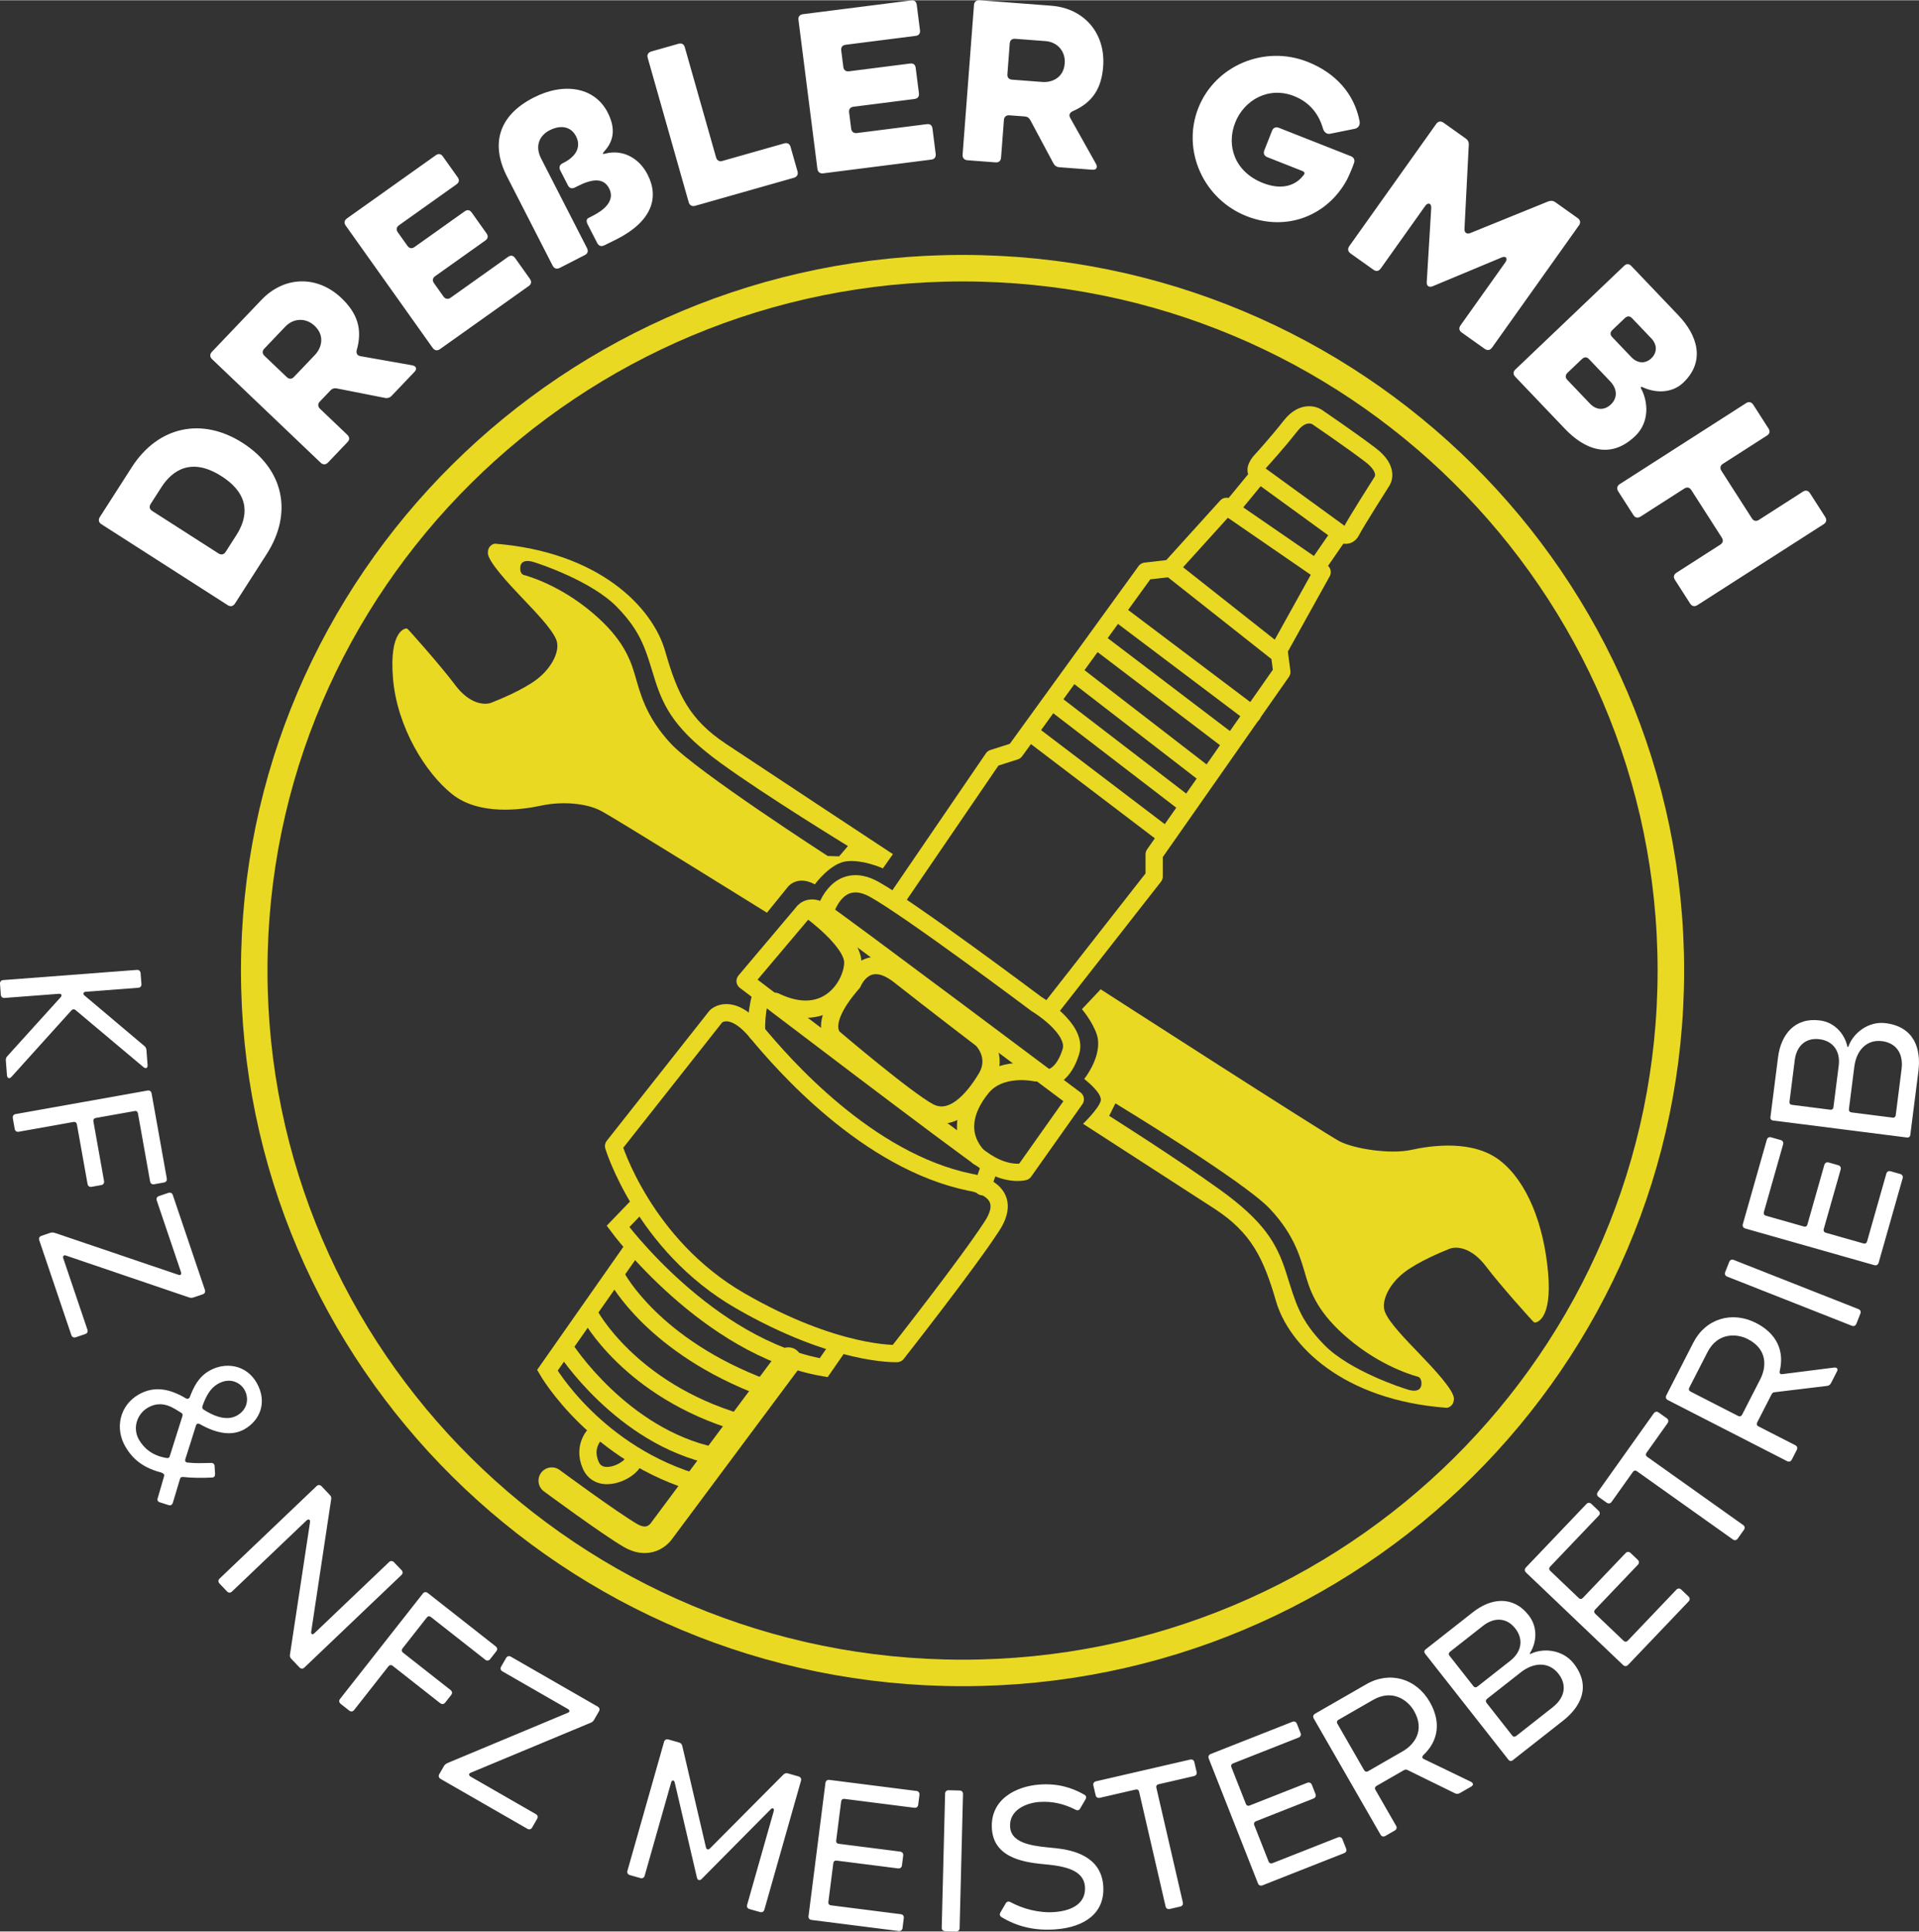 <?xml version="1.0" encoding="UTF-8"?> <svg xmlns="http://www.w3.org/2000/svg" xmlns:xlink="http://www.w3.org/1999/xlink" xml:space="preserve" width="602px" height="606px" version="1.1" style="shape-rendering:geometricPrecision; text-rendering:geometricPrecision; image-rendering:optimizeQuality; fill-rule:evenodd; clip-rule:evenodd" viewBox="0 0 1738205 1749321"><rect x="0" y="0" width="1738205" height="1749321" fill="#333333" stroke="none"/> <defs> <style type="text/css"> .str0 {stroke:#E9D922;stroke-width:24015.5} .str2 {stroke:#E9D922;stroke-width:15642} .str3 {stroke:#E9D922;stroke-width:24066.7;stroke-linecap:round;stroke-linejoin:round} .str1 {stroke:#E9D922;stroke-width:15642;stroke-linecap:round;stroke-linejoin:round} .fil3 {fill:none} .fil0 {fill:none;fill-rule:nonzero} .fil1 {fill:#E9D922;fill-rule:nonzero} .fil2 {fill:white;fill-rule:nonzero} </style> </defs> <g id="Ebene_x0020_1">  <path class="fil0 str0" d="M1513447 878931c0,351375 -287255,636218 -641590,636218 -354335,0 -641583,-284843 -641583,-636218 0,-351378 287248,-636225 641583,-636225 354335,0 641590,284847 641590,636225z"></path> <path class="fil0 str1" d="M813297 812765l86153 -126163 20046 -6388 118113 -163040 22596 -2613 50763 -56108 86601 59587 -39119 70413 2613 19998 -115633 165195 0 19987 -93903 119989"></path> <path class="fil0 str1" d="M1138691 428179l73350 53304c0,0 8097,7255 11937,-423 3838,-7674 27724,-45203 27724,-45203 0,0 7674,-10243 -10243,-23886 -17903,-13647 -48611,-34534 -48611,-34534 0,0 -11515,-7678 -23882,8097 -12358,15775 -26438,31130 -26438,31130 0,0 -7316,7316 -3837,11515z"></path> <path class="fil0 str1" d="M1139411 430877l-23064 28071"></path> <path class="fil0 str1" d="M1211607 486026l-19045 27577"></path> <path class="fil0 str1" d="M1060205 514558l95250 75252"></path> <path class="fil0 str1" d="M1014074 556214l120323 90751"></path> <path class="fil0 str1" d="M995021 581283l119327 90748"></path> <path class="fil0 str1" d="M973461 609859l118823 91751"></path> <path class="fil0 str1" d="M955916 637436l118823 91242"></path> <path class="fil0 str1" d="M933855 664006l121326 92255"></path> <path class="fil0 str1" d="M674917 888403l51981 -61572c0,0 5597,-9602 19192,-805 13585,8796 227887,169527 227887,169527l-46374 65566c0,0 -14393,4005 -34391,-8796 -19984,-12791 -218295,-163920 -218295,-163920z"></path> <path class="fil0 str1" d="M748485 822833c0,0 11190,-35185 43184,-17593 31983,17593 147122,103952 147122,103952 0,0 37590,22392 31188,43184 -6388,20792 -17589,23187 -17589,23187"></path> <path class="fil0 str1" d="M648531 920389c0,0 13595,-13599 36782,14391 23187,27985 99954,116751 193509,135944 0,0 41584,5594 19997,39177 -21597,33582 -86368,115947 -86368,115947 0,0 -55170,2394 -142333,-47977 -87153,-50377 -114347,-139938 -114347,-139938l92760 -117544z"></path> <path class="fil0 str1" d="M689314 901197c0,0 -4802,14390 -3998,33583"></path> <path class="fil0 str1" d="M896418 1056327l-6402 18384"></path> <path class="fil0 str1" d="M734889 825231c0,0 37580,27195 37580,46374 0,19192 -22381,58382 -70368,35182"></path> <path class="fil0 str1" d="M937999 971565c0,0 -31983,-7197 -48781,13596 -16785,20792 -20792,43174 -3199,62366"></path> <path class="fil0 str1" d="M772473 890002c0,0 11996,-30383 42379,-6402 30384,23992 74373,57575 74373,57575 0,0 15990,15198 3994,35186 -11996,19997 -31189,41584 -51981,30393 -20792,-11204 -85563,-66371 -85563,-66371 0,0 -16785,-11999 16798,-50381z"></path> <path class="fil0 str2" d="M579762 1089910l-19987 20792c0,0 80764,109545 186312,127943l14393 -20792"></path> <path class="fil0 str2" d="M572565 1131491l-76767 109545c0,0 43979,76767 139144,103153"></path> <path class="fil0 str2" d="M558973 1157079c0,0 32788,62377 133537,99954"></path> <path class="fil0 str2" d="M534184 1190665c0,0 35987,67971 135136,97559"></path> <path class="fil0 str2" d="M511795 1221052c0,0 51172,79966 135136,97559"></path> <path class="fil0 str3" d="M714100 1232246l-114344 153531c0,0 -9604,15993 -28794,4789 -19192,-11191 -71163,-49570 -71163,-49570"></path> <path class="fil0 str2" d="M540500 1297369c0,0 -13394,11157 -5450,29517 7927,18347 34964,6197 39176,-3970"></path> <path class="fil1" d="M653115 691200c-40309,-29312 -51633,-49310 -59972,-75962 -8326,-26638 -11658,-42308 -34303,-65624 -22658,-23320 -70296,-39313 -76299,-40974 -5993,-1671 -10987,-672 -11324,5331 -335,5993 3335,6655 3335,6655 0,0 27986,7002 57299,30322 29322,23319 37976,42307 42979,59297 4994,16989 9663,38310 32983,63304 23319,24978 141910,101601 141910,101601l10324 338 8002 -9339c0,0 -74625,-45636 -114934,-74949zm-108931 42980c-13333,-7003 -35315,-8664 -53979,-4670 -18651,3998 -56299,8991 -80618,-10324 -24316,-19322 -49972,-60968 -53628,-104947 -3670,-43966 11658,-45964 12981,-44965 1337,999 30660,33978 43317,50971 12661,16989 26318,18650 32983,15990 6654,-2671 28313,-11334 41308,-21321 12982,-10000 21321,-25653 17314,-35653 -3995,-9987 -18985,-25315 -31308,-38310 -12334,-12985 -30646,-32645 -30646,-40313 0,-7664 6351,-8407 6351,-8407 94830,7493 143045,57864 154294,97498 11252,39647 22501,62148 54641,83578 32151,21430 151621,100182 151621,100182l-9107 12866c0,0 -17688,-8039 -32682,-6440 -15004,1614 -28924,20902 -28924,20902 -17146,-9111 -25185,3213 -25185,3213l-18217 22501c0,0 -137197,-85359 -150516,-92351z"></path> <path class="fil1" d="M1004674 1010540c0,0 59525,37516 100001,66624 40466,29094 51899,49020 60368,75624 8483,26604 11900,42246 34678,65447 22777,23197 70501,38924 76504,40561 6003,1637 10997,600 11300,-5393 300,-6003 -3370,-6640 -3370,-6640 0,0 -28013,-6846 -57455,-30009 -29445,-23162 -38218,-42103 -43307,-59068 -5089,-16965 -9867,-38252 -33317,-63110 -23452,-24862 -139747,-95346 -139747,-95346l-5655 11310zm-23644 7194c0,0 13872,-13367 15932,-20564 2057,-7193 -14909,-20045 -14909,-20045 9769,-12852 15424,-28781 11311,-40609 -4117,-11815 -13367,-22621 -13367,-22621l16965 -17988c0,0 203049,130766 216416,137687 13356,6917 46134,11887 64771,7783 18626,-4089 56278,-9420 80703,9772 24428,19193 39490,57394 43389,101349 3912,43955 -11406,46039 -12743,45050 -1334,-996 -30827,-33811 -43580,-50739 -12756,-16918 -26423,-18507 -33068,-15813 -6651,2709 -28261,11481 -41199,21553 -12933,10059 -21177,25759 -17122,35735 4045,9977 19121,25220 31516,38143 12405,12924 30827,32478 30875,40142 34,7664 -6317,8445 -6317,8445 -94865,-6978 -143356,-57083 -154824,-96669 -11457,-39575 -22838,-62015 -55098,-83278l-119651 -77333z"></path> <path class="fil2" d="M91744 474542l114494 73387c2507,1610 4973,1071 6583,-1439l28821 -44961c23674,-36940 15584,-76556 -21856,-100554 -36271,-23252 -76283,-15649 -100496,22129l-28818 44961c-1610,2510 -1068,4976 1272,6477zm122223 10192l-9643 15041c-1500,2344 -3970,2883 -6310,1382l-60173 -38570c-2507,-1606 -2875,-3966 -1378,-6306l9646 -15045c10068,-15710 27477,-27427 54556,-10069 27078,17358 23480,37689 13302,53567zm83189 -66016l17672 -18535c2056,-2159 1859,-4540 -297,-6593l-24715 -23565c-2012,-1920 -2073,-4448 -153,-6457l9727 -10205c1641,-1722 3739,-2193 5997,-1685l43177 8520c2258,512 4489,-105 6133,-1831l20686 -21696c2603,-2729 1706,-5236 -1968,-5990l-46956 -8291c-2825,-495 -3991,-2432 -3363,-5396 5450,-18947 610,-33437 -13760,-47138 -21839,-20823 -51735,-20250 -72561,1586l-44798 46988c-2056,2159 -1995,4683 17,6599l98426 93849c2156,2053 4680,1995 6736,-160zm-37368 -77327l-20264 -19319c-2156,-2053 -2070,-4444 -150,-6453l19042 -19974c7535,-7902 18763,-8172 26666,-637 9482,9042 6095,20079 205,26256l-19043 19974c-1920,2012 -4304,2206 -6456,153zm109282 -118907l-8745 -12296c-1726,-2429 -1187,-4755 1077,-6368l52097 -37049c2428,-1722 2804,-3939 1078,-6368l-13463 -18930c-1726,-2428 -3943,-2800 -6368,-1074l-80413 57182c-2428,1730 -2964,4056 -1235,6484l78811 110831c1725,2425 4215,2848 6644,1122l80413 -57182c2429,-1726 2688,-4103 962,-6532l-13347 -18766c-1725,-2429 -3942,-2800 -6368,-1078l-52100 37048c-2264,1614 -4758,1191 -6368,-1074l-8629 -12132c-1726,-2425 -1190,-4758 1074,-6368l45466 -32331c2429,-1726 2685,-4104 1075,-6368l-13459 -18930c-1726,-2425 -3940,-2804 -6372,-1075l-45462 32328c-2265,1613 -4642,1354 -6368,-1074zm163105 -19681l8687 16966c1357,2650 3407,3608 6327,2333 2828,-1447 6982,-3353 11750,-5795 31458,-16110 38355,-37485 27676,-58339 -7692,-15018 -22242,-22958 -37922,-19165 -3097,917 -3370,385 -1262,-2030 8875,-9676 10185,-21055 2944,-35192 -11672,-22791 -39334,-27587 -67077,-13381 -32161,16474 -38924,42465 -23992,71620l41268 80581c1357,2650 3762,3427 6412,2070l22794 -11675c2654,-1358 3251,-3670 1893,-6324l-41537 -81106c-5975,-11664 -1183,-21037 7654,-25560 9895,-5069 19319,-3650 23937,5365 5338,10424 -1060,18835 -10778,23811l-1415 723c-2651,1358 -3428,3762 -2071,6412l6969 13609c1357,2651 3673,3248 6323,1893l1767 -907c13960,-7149 24162,-8135 29231,1757 5883,11487 -5580,20035 -14414,24558l-4063 2080c-2036,822 -2459,3046 -1101,5696zm190176 -47860l-6290 -22157c-811,-2865 -2967,-3905 -5829,-3090l-55961 15887c-2674,761 -4881,-470 -5641,-3144l-28358 -99886c-760,-2674 -2773,-3960 -5641,-3145l-24636 6996c-2869,812 -4093,3019 -3336,5693l37144 130825c815,2865 3018,4096 5887,3281l89380 -25377c2865,-811 4096,-3022 3281,-5883zm41523 -94527l-1900 -14970c-378,-2954 1198,-4752 3953,-5103l63418 -8063c2957,-375 4331,-2152 3956,-5106l-2930 -23044c-375,-2957 -2152,-4328 -5106,-3953l-97883 12443c-2957,375 -4526,2176 -4151,5133l17150 134908c375,2954 2370,4502 5327,4127l97884 -12443c2953,-378 4307,-2350 3929,-5303l-2903 -22846c-375,-2954 -2152,-4332 -5106,-3957l-63420 8064c-2756,351 -4755,-1198 -5106,-3954l-1876 -14772c-375,-2954 1197,-4754 3953,-5106l55344 -7033c2957,-378 4304,-2350 3953,-5109l-2930 -23040c-375,-2954 -2149,-4332 -5106,-3957l-55340 7037c-2760,351 -4731,-1000 -5110,-3953zm112424 84516l25537 1941c2970,225 4689,-1436 4915,-4404l2588 -34053c212,-2770 2129,-4417 4898,-4206l14060 1068c2373,181 4062,1508 5099,3578l20744 38808c1037,2070 2927,3407 5304,3588l29892 2275c3759,283 5130,-1998 3391,-5321l-23320 -41591c-1402,-2497 -641,-4628 2050,-6017 18115,-7780 26263,-20703 27771,-40496 2285,-30094 -17088,-52871 -47175,-55156l-64734 -4926c-2974,-225 -4888,1423 -5099,4196l-10311 135603c-225,2968 1419,4888 4390,5113zm36185 -77889l2122 -27914c225,-2968 2128,-4414 4901,-4206l27518 2094c10884,826 18204,9346 17378,20233 -996,13067 -11682,17433 -20195,16785l-27515 -2091c-2773,-211 -4434,-1930 -4209,-4901zm216682 128536c36571,14418 73475,-696 90935,-33078 2269,-4659 4417,-9574 6420,-15185 903,-2844 -362,-5051 -2947,-6071l-65198 -25707c-2770,-1092 -5089,-86 -6180,2687l-6989 17730c-1095,2773 -85,5089 2684,6180l31581 12453c3141,1238 2558,2715 31,5348 -7187,8479 -19633,11894 -35517,5631 -25858,-10194 -33310,-34050 -25155,-54733 8084,-20502 30326,-33074 53229,-24046 15144,5972 22832,17327 26321,29585 1238,3902 4117,5253 6993,4465l21102 -4270c2910,-348 5921,-2572 4980,-7214 -4840,-24531 -21488,-43474 -47165,-53594 -39152,-15437 -83745,3475 -98889,41891 -15148,38416 4608,82487 43764,97928zm299881 1760l-20226 -14383c-1944,-1382 -3973,-1607 -6255,-795l-70883 28767c-3070,1228 -5335,-382 -5181,-3684l3901 -76399c181,-2305 -862,-4267 -2807,-5648l-20059 -14264c-2428,-1729 -4918,-1306 -6531,959l-78810 110830c-1726,2429 -1310,4919 1118,6645l20871 14840c2429,1729 4758,1190 6484,-1235l40271 -56629c2528,-3558 5693,-2528 5447,1927l-4058 67029c-266,3462 1998,5075 5341,3800l62377 -26049c3963,-1811 5976,839 3445,4400l-40500 56950c-1726,2429 -1467,4806 962,6532l20870 14844c2429,1726 4922,1303 6645,-1122l78813 -110831c1613,-2265 1191,-4758 -1235,-6484zm-56619 143626l44941 47130c17671,18535 40885,28498 63731,6716 12937,-12330 11968,-30612 5515,-42843 -948,-1566 -228,-2251 1439,-1371 11809,5478 26554,5409 36612,-4178 20403,-19456 12818,-42949 -4308,-60911l-42747 -44831c-1921,-2013 -4298,-2207 -6457,-150l-98569 93981c-2156,2057 -2074,4444 -157,6457zm88074 -42277l11351 -10823c2012,-1920 4403,-2002 6320,11l17539 18391c5344,5604 5593,12770 -11,18114 -5174,4932 -12336,4902 -18090,-1132l-17399 -18248c-1917,-2012 -1866,-4256 290,-6313zm-40667 38774l13077 -12470c2159,-2057 4403,-1999 6320,14l19179 20113c6989,7327 6515,15461 768,20939 -5604,5345 -12917,5734 -19081,-733l-20550 -21553c-1917,-2013 -1722,-4397 287,-6310zm233408 130583l-13820 -21563c-1607,-2504 -3971,-2879 -6310,-1378l-39944 25604c-2507,1607 -4810,962 -6310,-1377l-27642 -43127c-1500,-2340 -1125,-4700 1382,-6310l39944 -25605c2340,-1497 2991,-3799 1381,-6306l-13820 -21560c-1607,-2510 -4076,-3049 -6416,-1548l-114498 73390c-2506,1606 -3049,4072 -1439,6583l13821 21559c1606,2511 3966,2879 6473,1273l39617 -25390c2507,-1607 4809,-962 6310,1381l27641 43123c1501,2340 1126,4700 -1381,6306l-39613 25394c-2507,1606 -3152,3909 -1545,6416l13820 21559c1607,2507 4076,3050 6583,1443l114494 -73390c2340,-1501 2879,-3970 1272,-6477z"></path> <path class="fil2" d="M132653 950988c-119,-1562 -743,-2920 -2043,-3868l-54034 -45582c-1859,-1433 -1122,-3237 1139,-3411l47496 -3612c1910,-147 3035,-1460 2892,-3370l-743 -9745c-157,-2087 -1467,-3213 -3381,-3066l-121080 9209c-1917,147 -3039,1457 -2882,3544l740 9745c147,1910 1457,3039 3373,2892l49232 -3745c2435,-184 3087,1514 1470,3213l-47939 52987c-1299,1323 -1729,2582 -1610,4151l1020 13391c212,2786 2193,3509 3970,1623l54543 -60490c978,-949 2356,-1228 3666,-103l61497 51664c2234,1756 3905,754 3694,-2030l-1020 -13397zm-45940 61479l35210 -6286c1719,-307 2759,567 3035,2115l11010 61657c338,1893 1754,2879 3643,2541l8933 -1593c1886,-337 2875,-1753 2538,-3646l-13739 -76944c-368,-2060 -1784,-3049 -3670,-2712l-119542 21342c-1890,337 -2879,1753 -2510,3816l1715 9619c338,1886 1757,2879 3646,2541l49638 -8861c1545,-277 2759,566 3036,2114l9628 53932c365,2060 1784,3046 3674,2708l8755 -1562c1893,-338 2879,-1757 2511,-3813l-9629 -53932c-276,-1548 573,-2759 2118,-3036zm-18098 198629l8595 -2910c1815,-614 2582,-2162 1965,-3980l-21860 -64618c-672,-1985 539,-3315 2473,-2496l111564 37955c1436,437 2541,430 4028,-72l8265 -2796c1814,-614 2578,-2163 1964,-3981l-29073 -85939c-618,-1818 -2163,-2585 -3981,-1971l-8592 2909c-1821,614 -2585,2163 -1971,3981l21976 64952c668,1985 -594,3145 -2531,2329l-110899 -37631c-2265,-706 -3425,-866 -4912,-365l-8097 2739c-1818,617 -2585,2166 -1968,3984l29074 85938c614,1822 2162,2586 3980,1972zm45210 99486c3630,5966 11195,17719 32134,22986 2080,815 3226,1763 2626,3520l-5662 19557c-750,1842 -34,3438 1873,3957l7885 2510c1992,662 3265,-269 3868,-2026l6413 -21396c300,-1579 1357,-2190 2851,-2043 7555,890 17641,928 26055,518 2036,35 2985,-1115 2937,-3298l-409 -7012c-116,-1945 -1351,-3050 -3299,-2930 -7183,102 -13564,552 -21119,-338 -1887,-126 -2582,-1334 -2132,-3001 3244,-10114 6484,-20230 9639,-30496 600,-1754 1746,-2211 3438,-1372 16402,9285 29933,10761 40674,4588 14216,-8172 20751,-24810 10836,-42052 -9479,-16488 -28463,-19056 -42830,-10795 -9833,5652 -14158,14578 -17685,23848 -842,1692 -2159,1849 -3608,1075 -14090,-8405 -28276,-11723 -42796,-3374 -16938,9738 -21904,30507 -11689,47574zm69649 -37427c3029,-8383 6818,-15792 13773,-19792 11194,-6437 20492,-1116 24145,5239 4523,7865 2688,17975 -6388,23190 -7412,4260 -15639,2554 -23678,-1279 -2817,-1395 -5243,-2818 -6870,-3896 -1214,-712 -1521,-1944 -982,-3462zm-57700 30558c-6024,-10823 -1361,-23368 8168,-28845 8623,-4960 16076,-3203 22031,-191 3141,1616 5747,3342 7933,4696 1365,628 1822,1774 1286,3292l-11354 35909c-297,1579 -1508,2275 -3176,1825 -12623,-2003 -20366,-8821 -24888,-16686l0 0zm237937 118317l-6743 -7074c-1446,-1514 -3172,-1555 -4560,-235l-67558 64413c-1767,1685 -3356,1030 -2926,-1552l18036 -119641c287,-1722 -58,-2837 -1262,-4099l-7343 -7705c-1447,-1518 -3172,-1559 -4561,-236l-87889 83793c-1389,1327 -1429,3053 17,4568l6743 7074c1320,1388 3049,1429 4441,105l67554 -64409c1770,-1685 3479,-908 3169,1555l-18156 119760c-290,1723 55,2841 1259,4103l7347 7705c1320,1389 3049,1430 4437,103l87890 -83794c1384,-1320 1425,-3049 105,-4434zm826 71003l22098 -28122c1078,-1371 2439,-1412 3674,-443l49249 38702c1507,1184 3223,979 4410,-532l5604 -7132c1187,-1508 979,-3223 -529,-4407l-61456 -48297c-1647,-1292 -3363,-1088 -4547,420l-75030 95478c-1187,1511 -979,3224 665,4520l7684 6037c1508,1183 3223,979 4410,-529l31155 -39647c972,-1231 2438,-1412 3673,-440l43075 33852c1644,1290 3360,1085 4547,-426l5495 -6992c1187,-1511 982,-3227 -662,-4516l-43075 -33852c-1238,-972 -1412,-2439 -440,-3674zm117478 162147l4523 -7866c955,-1664 505,-3329 -1160,-4287l-59140 -34002c-1814,-1044 -1787,-2842 205,-3507l108777 -45329c1368,-625 2190,-1358 2971,-2719l4349 -7565c955,-1661 505,-3329 -1160,-4284l-78649 -45220c-1665,-959 -3333,-509 -4288,1152l-4523 7866c-955,1664 -508,3332 1160,4290l59440 34177c1818,1043 1637,2749 -354,3417l-108062 45139c-2165,969 -3141,1610 -3925,2974l-4261 7412c-958,1664 -508,3332 1157,4287l78653 45221c1664,958 3329,508 4287,-1156zm241185 -46326l-9400 -2671c-1675,-477 -3039,-140 -4311,1133l-66518 66896c-1483,1391 -2991,962 -3523,-1000l-21427 -91873c-409,-1753 -1395,-2756 -3069,-3230l-9401 -2671c-2015,-573 -3523,270 -4048,2112l-33177 116813c-522,1845 317,3356 2333,3926l9400 2670c1842,526 3356,-317 3878,-2162l23978 -84418c713,-2517 2701,-2500 3257,18l20124 86245c604,2343 2446,2869 4192,1191l62547 -63128c1798,-1848 3500,-822 2784,1699l-24070 84752c-526,1848 317,3356 2162,3878l9400 2670c2013,573 3520,-269 4045,-2114l33177 -116814c526,-1841 -317,-3352 -2333,-3922zm34211 58127l4505 -35483c198,-1555 1368,-2462 2927,-2264l63345 8049c1904,242 3268,-815 3510,-2722l1122 -8827c263,-2074 -794,-3438 -2698,-3680l-78748 -10008c-2081,-262 -3445,795 -3708,2869l-15308 120463c-242,1903 816,3267 2893,3533l78752 10008c1903,242 3267,-815 3510,-2722l1146 -9001c242,-1900 -816,-3268 -2722,-3506l-63346 -8050c-1558,-198 -2462,-1371 -2265,-2930l4489 -35309c198,-1555 1364,-2462 2923,-2264l55559 7060c2074,263 3441,-795 3683,-2698l1119 -8827c266,-2077 -791,-3442 -2865,-3704l-55559 -7061c-1562,-197 -2486,-1197 -2264,-2926zm98654 -42529l-3066 121394c-52,1920 1139,3172 3233,3223l9765 249c1920,48 3172,-1143 3220,-3063l3070 -121391c47,-1917 -1143,-3168 -3063,-3216l-9765 -249c-2095,-51 -3343,1139 -3394,3053zm100233 122959c25922,-1971 44907,-14615 43000,-39664 -2022,-26618 -27470,-32208 -42816,-33839 -16579,-1715 -40278,-2708 -41519,-19059 -1218,-16007 15475,-22000 26089,-22808 12173,-925 22876,1760 33071,6934 1828,1084 3370,617 4294,-1030l4796 -8237c1085,-1832 621,-3374 -1023,-4295 -12252,-6944 -24933,-10355 -41114,-9123 -20182,1534 -44678,13022 -42587,40506 2090,27488 32743,30234 48962,31799 17446,1648 34173,5273 35295,20063 1112,14612 -10761,21812 -27464,23084 -14090,1071 -28740,-2889 -40057,-9025 -1818,-911 -3359,-447 -4284,1197l-4795 8241c-925,1647 -631,3199 1200,4284 13937,8387 29814,12429 48952,10972zm127575 -142602l-2040 -8841c-433,-1869 -1896,-2783 -3933,-2313l-85000 19619c-2040,471 -2957,1934 -2524,3803l2039 8841c434,1869 1897,2787 3936,2316l32297 -7456c1532,-355 2749,263 3142,1961l23974 103870c430,1872 1897,2786 3762,2357l9523 -2200c1873,-430 2787,-1897 2354,-3766l-23975 -103873c-389,-1698 433,-2783 1961,-3138l31963 -7374c2036,-470 2954,-1937 2521,-3806zm44640 28961l-13121 -33273c-573,-1459 14,-2817 1477,-3393l59403 -23422c1787,-703 2472,-2289 1770,-4073l-3264 -8278c-768,-1947 -2350,-2633 -4138,-1930l-73851 29118c-1947,767 -2636,2350 -1869,4297l44539 112966c706,1788 2288,2477 4239,1709l73848 -29118c1787,-706 2476,-2289 1770,-4076l-3326 -8438c-702,-1784 -2288,-2473 -4076,-1767l-59402 23419c-1463,576 -2818,-14 -3394,-1477l-13053 -33112c-577,-1460 10,-2814 1473,-3391l52100 -20543c1948,-767 2634,-2350 1931,-4137l-3264 -8275c-768,-1951 -2350,-2637 -4298,-1869l-52100 20540c-1463,576 -2756,146 -3394,-1477zm126422 28971l8469 -4870c1664,-955 2115,-2623 1160,-4288l-18695 -32518c-873,-1515 -402,-2790 962,-3575l24653 -14175c1211,-696 2292,-914 3503,-201l42884 21027c1450,774 3012,682 4523,-184l10133 -5826c2272,-1306 2241,-3100 -99,-4372l-42618 -20574c-1606,-693 -1913,-1924 -747,-3397 14377,-13497 16103,-30793 6017,-48338 -12347,-21478 -36342,-28211 -57366,-16123l-46435 26700c-1814,1043 -2265,2711 -1310,4372l60525 105271c959,1665 2623,2115 4441,1071zm-19329 -59525l-24176 -42049c-870,-1511 -399,-2790 962,-3574l31308 -17999c17698,-10174 31597,348 37079,9878 10433,18152 -161,30881 -10294,36707l-31308 18002c-1361,785 -2790,396 -3571,-965zm134502 -8895l45814 -36005c16187,-12722 25502,-31362 9441,-51800 -10028,-12760 -27648,-14001 -38454,-8834 -1313,587 -1528,310 -890,-853 5526,-8782 7442,-22716 -1398,-33964 -14230,-18105 -34170,-15526 -50357,-2804l-43072 33849c-1235,972 -1412,2442 -444,3677l75683 96297c969,1231 2439,1409 3677,437zm-35551 -67258l-21669 -27573c-969,-1231 -689,-2565 546,-3537l30042 -23610c9189,-7220 20728,-8077 29026,2487 7439,9465 6198,20870 -4506,29281l-29766 23395c-1234,969 -2595,928 -3673,-443zm35254 44855l-23286 -29626c-972,-1238 -798,-2705 437,-3677l30455 -23933c12344,-9701 25857,-9448 34159,1115 7654,9738 6518,21283 -5276,30554l-32921 25874c-1238,972 -2599,931 -3568,-307zm60204 -124627l-25885 -24681c-1135,-1081 -1173,-2558 -88,-3697l44061 -46217c1326,-1388 1285,-3114 -106,-4440l-6440 -6140c-1514,-1443 -3240,-1402 -4563,-13l-54778 57455c-1446,1517 -1405,3243 109,4686l87886 83793c1392,1324 3118,1283 4564,-232l54778 -57455c1323,-1391 1282,-3117 -106,-4441l-6569 -6262c-1385,-1323 -3111,-1279 -4438,109l-44061 46217c-1084,1136 -2564,1170 -3700,85l-25762 -24561c-1136,-1081 -1173,-2562 -89,-3697l38648 -40534c1443,-1515 1402,-3241 10,-4568l-6436 -6136c-1518,-1446 -3244,-1405 -4686,110l-38645 40534c-1088,1139 -2438,1289 -3704,85zm79758 -162825l-7394 -5256c-1562,-1112 -3264,-826 -4475,880l-50555 71091c-1214,1709 -928,3411 634,4523l7395 5256c1565,1112 3267,825 4482,-880l19209 -27014c911,-1282 2228,-1630 3650,-620l86877 61780c1562,1111 3267,825 4376,-737l5665 -7964c1112,-1566 825,-3268 -740,-4380l-86877 -61780c-1419,-1009 -1524,-2367 -617,-3646l19012 -26734c1210,-1702 924,-3407 -642,-4519zm113294 37341l4454 -8697c873,-1706 345,-3353 -1364,-4230l-33382 -17098c-1555,-798 -1855,-2125 -1139,-3523l12965 -25312c638,-1242 1425,-2012 2831,-2077l47417 -5707c1640,-136 2899,-1064 3694,-2612l5327 -10407c1194,-2329 195,-3820 -2459,-3612l-46953 5942c-1723,293 -2650,-573 -2473,-2442 4710,-19148 -3257,-34599 -21266,-43826 -22051,-11296 -45845,-3878 -56899,17706l-24418 47673c-955,1862 -427,3506 1279,4379l108078 55361c1709,877 3353,345 4308,-1518zm-48618 -39412l-43170 -22112c-1552,-795 -1853,-2121 -1136,-3523l16464 -32140c9308,-18170 26696,-16908 36478,-11897 18634,9543 16679,25990 11351,36393l-16463 32144c-717,1398 -2125,1852 -3524,1135zm-10017 -126261l112966 44545c1787,703 3369,14 4137,-1934l3585 -9086c706,-1787 17,-3370 -1771,-4076l-112966 -44542c-1783,-702 -3366,-17 -4072,1770l-3585 9087c-767,1951 -78,3533 1706,4236zm69468 -45367l-34405 -9772c-1511,-430 -2234,-1719 -1805,-3233l17447 -61422c525,-1849 -318,-3357 -2163,-3882l-8561 -2432c-2012,-569 -3520,270 -4045,2118l-21686 76362c-573,2015 269,3523 2278,4096l116814 33177c1845,522 3356,-317 3926,-2333l21689 -76361c525,-1849 -317,-3357 -2163,-3882l-8728 -2479c-1845,-522 -3353,317 -3878,2165l-17446 61426c-430,1511 -1719,2230 -3234,1801l-34237 -9725c-1508,-429 -2231,-1719 -1801,-3233l15301 -53874c569,-2012 -270,-3520 -2118,-4045l-8555 -2428c-2016,-574 -3523,269 -4096,2278l-15301 53877c-430,1511 -1555,2278 -3233,1801zm96426 -82869l7347 -57806c2593,-20424 -3857,-40238 -29643,-43515 -16102,-2047 -29517,9441 -33586,20707 -522,1340 -870,1296 -1235,20 -2231,-10134 -10648,-21403 -24837,-23207 -22849,-2903 -35237,12937 -37833,33358l-6904 54344c-197,1562 710,2732 2265,2930l121500 15437c1559,198 2729,-709 2926,-2268zm-72534 -22934l-34790 -4421c-1555,-198 -2292,-1344 -2091,-2902l4816 -37905c1474,-11596 9087,-20304 22413,-18609 11944,1518 19066,10512 17350,24012l-4771 37560c-198,1559 -1197,2483 -2927,2265zm56596 7190l-37383 -4748c-1558,-201 -2466,-1368 -2268,-2927l4881 -38426c1978,-15574 11781,-24878 25110,-23186 12286,1562 19585,10580 17692,25465l-5276 41536c-198,1559 -1198,2484 -2756,2286z"></path> <rect class="fil3" x="873695" y="279393" width="89564" height="368214"></rect> </g> </svg> 
